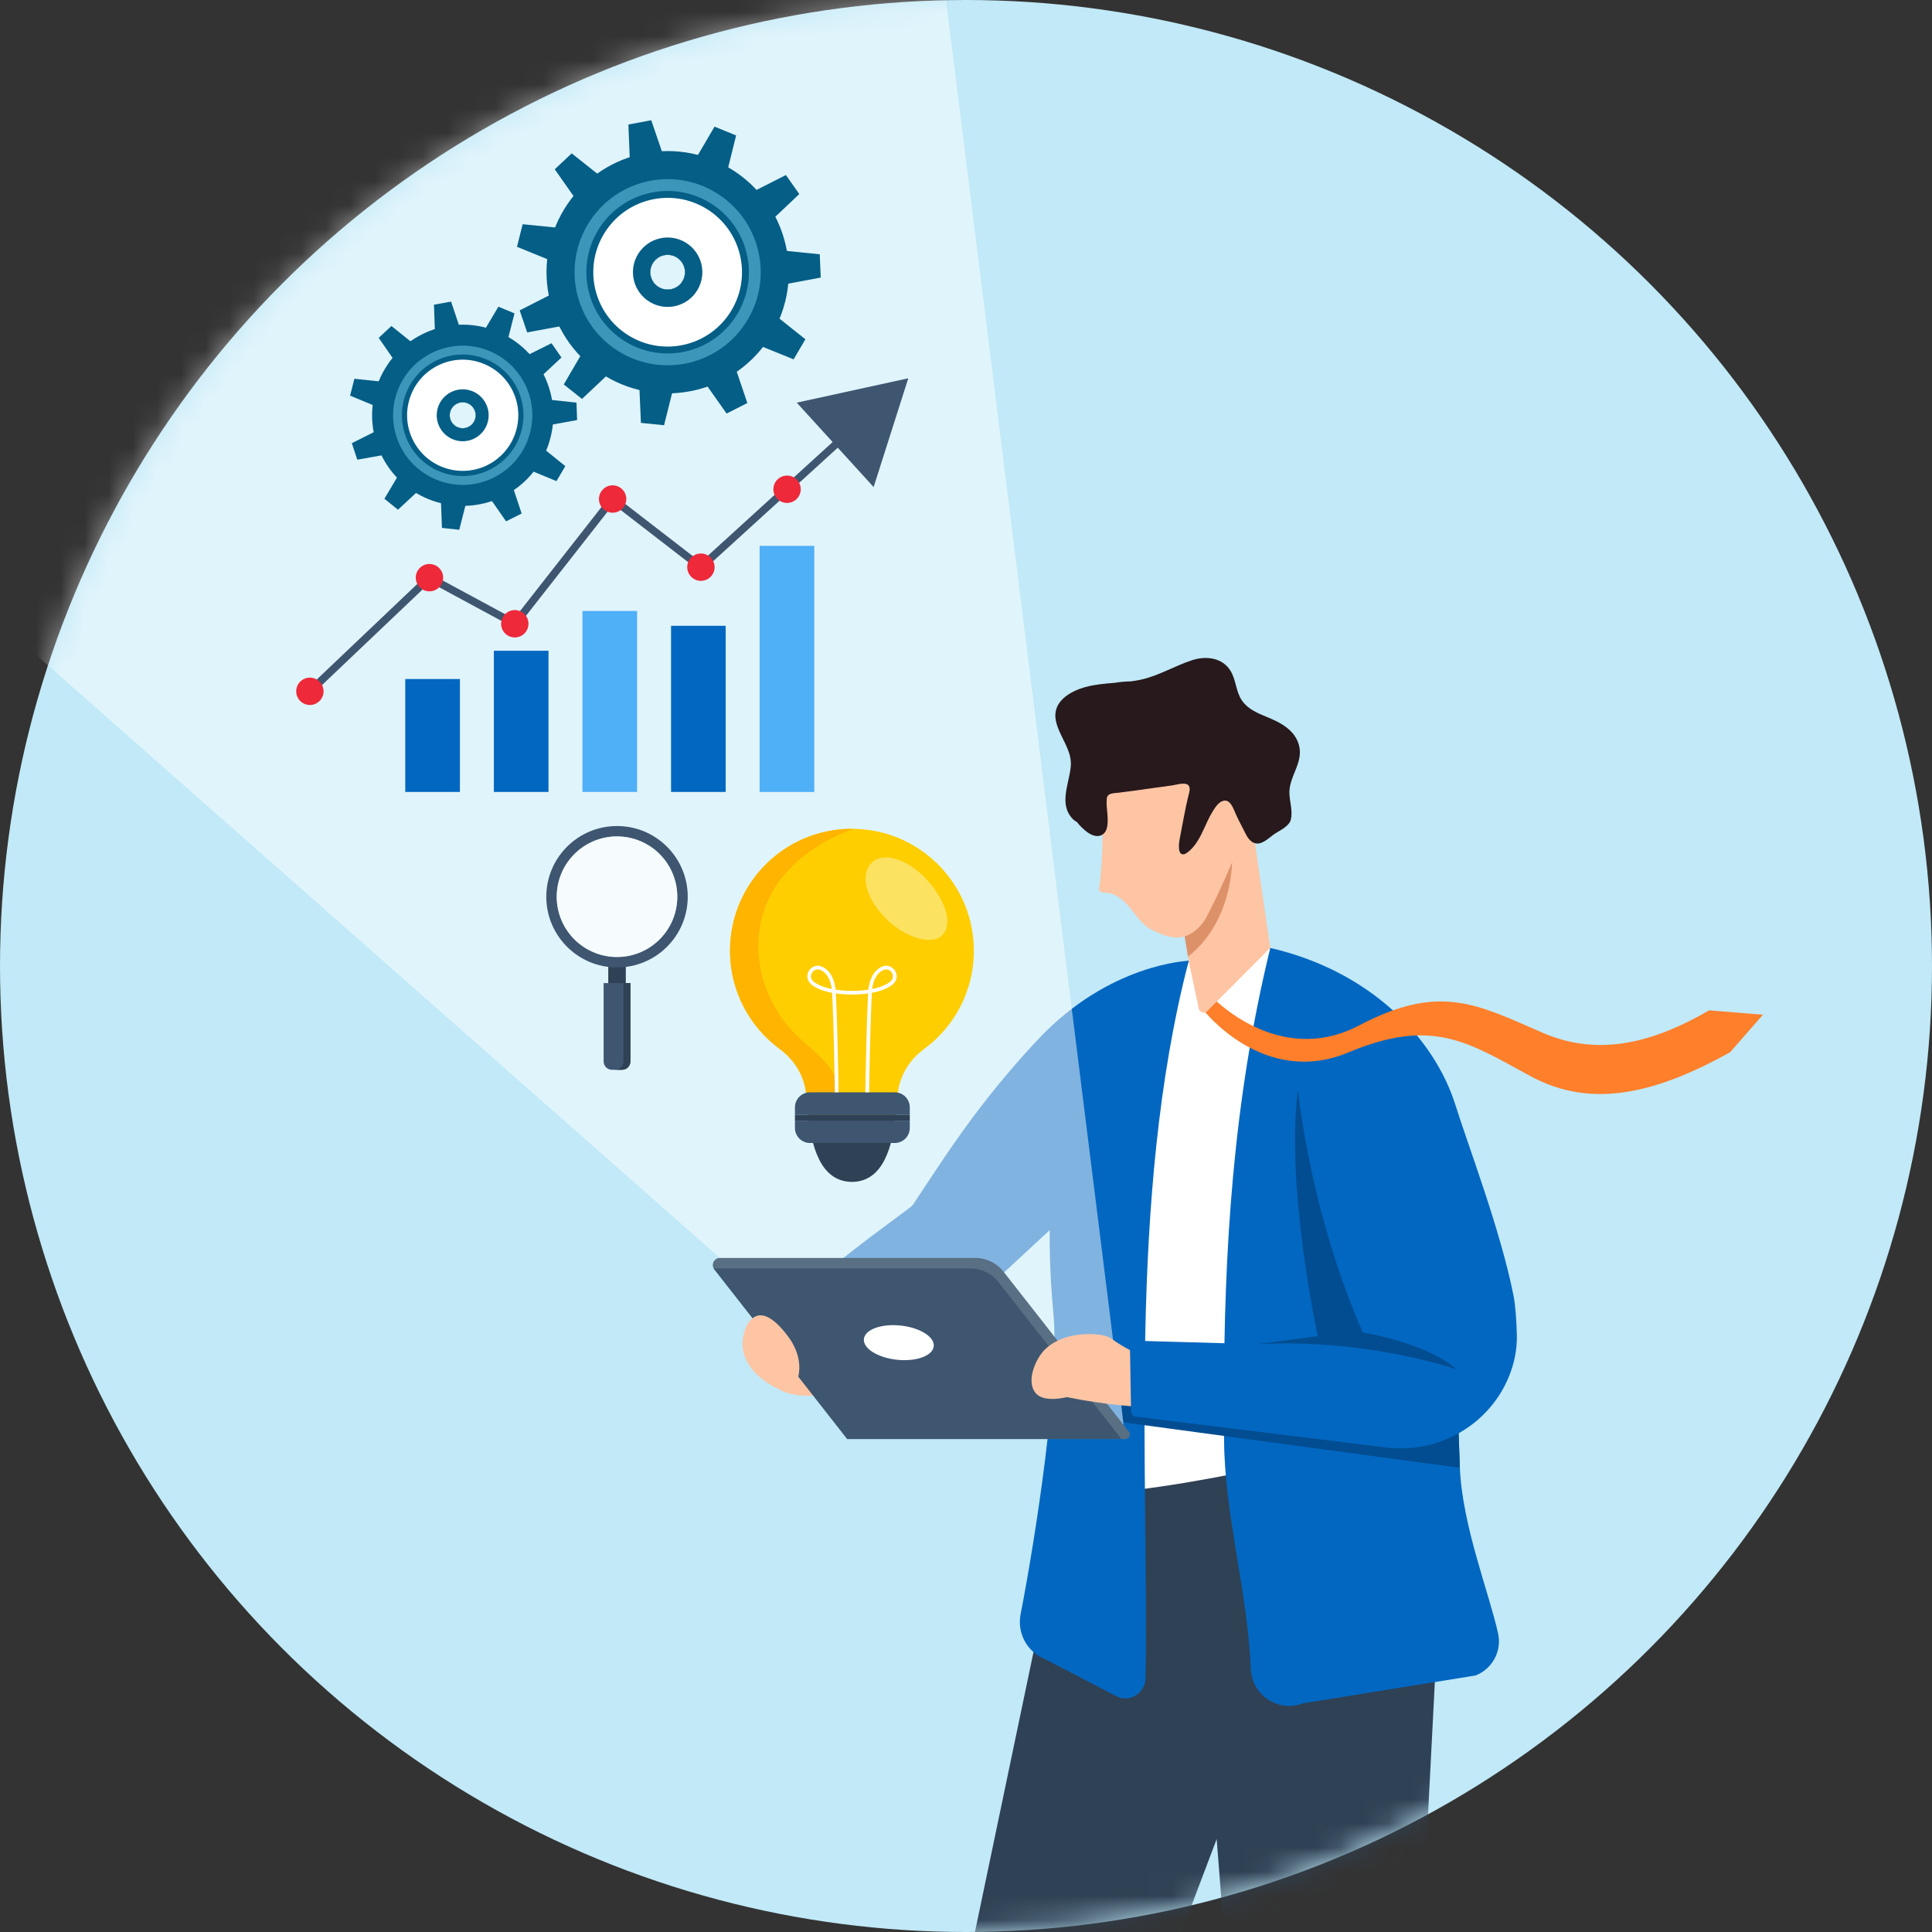 <svg width="80" height="80" viewBox="0 0 80 80" fill="none" xmlns="http://www.w3.org/2000/svg">
<rect x="0" y="0" width="80" height="80" fill="#333333" stroke="none"/>
<circle cx="40" cy="40" r="40" fill="#C1E9F7"/>
<mask id="mask0_21958_1489" style="mask-type:alpha" maskUnits="userSpaceOnUse" x="0" y="0" width="80" height="80">
<circle cx="40" cy="40" r="40" fill="#C1E9F7"/>
</mask>
<g mask="url(#mask0_21958_1489)">
<path d="M49.223 39.784L46.508 44.547L46.776 62.745L53.689 61.658L53.745 40.897L52.598 39.251L49.223 39.784Z" fill="white"/>
<path d="M45.474 104.405H49.043C49.182 104.405 49.289 104.281 49.269 104.144L46.768 86.992C46.678 86.376 46.748 85.748 46.969 85.166L50.38 76.152L51.137 85.837C51.151 86.145 51.186 86.453 51.242 86.756L54.333 104.216C54.353 104.325 54.447 104.405 54.558 104.405H58.198C58.323 104.405 58.425 104.304 58.426 104.179L58.636 84.763L59.547 67.058C59.752 63.083 56.143 59.993 52.244 60.798C49.315 61.404 46.594 61.861 44.156 61.902L39.47 84.306C39.204 85.577 39.287 86.895 39.709 88.123L45.258 104.251C45.289 104.343 45.377 104.405 45.474 104.405H45.474Z" fill="#2F4154"/>
<path d="M32.133 54.731L34.508 58.143C36.087 57.295 38.798 55.129 39.929 54.211L46.96 47.706L49.223 39.784C49.223 39.784 45.938 39.886 42.979 43.044C40.478 45.714 39.118 47.904 37.794 49.9C37.676 50.076 33.441 52.933 32.133 54.731Z" fill="#0267C1"/>
<path d="M49.223 39.784C49.223 39.784 42.355 40.968 43.621 54.409C43.881 57.166 42.888 63.625 42.26 66.849C42.108 67.633 42.538 68.413 43.281 68.706L46.292 70.27C46.847 70.489 47.425 70.075 47.436 69.479C47.587 61.068 46.659 49.66 49.223 39.785V39.784Z" fill="#0267C1"/>
<path d="M50.681 58.007C50.681 58.544 50.682 59.081 50.686 59.62C50.706 62.759 51.66 65.879 51.794 69.114C51.839 70.201 52.938 70.922 53.953 70.532L61.096 69.379C61.798 69.109 62.195 68.367 62.032 67.633C61.658 65.944 60.552 63.186 60.45 60.78C60.411 59.852 60.383 58.885 60.361 57.892C60.295 54.974 60.275 51.831 60.135 48.765L52.6 39.25C51.051 45.603 50.683 51.822 50.681 58.007H50.681Z" fill="#0267C1"/>
<path d="M46.442 58.006L46.49 58.893L51.559 59.578L60.449 60.78C60.41 59.852 60.382 58.885 60.359 57.892L51.552 57.965L46.441 58.006H46.442Z" fill="#024D91"/>
<path d="M32.831 54.797C33.385 55.486 33.858 56.242 34.233 57.043C33.841 57.449 35.688 57.133 35.295 57.539C34.745 57.685 32.996 58.07 32.163 57.469C32.313 56.564 32.681 55.702 32.83 54.797H32.831Z" fill="#FEC5A4"/>
<g opacity="0.5">
<path d="M29.808 52.089L-44 -13H37.553L46.601 59.588L29.808 52.089Z" fill="white"/>
</g>
<path d="M46.747 59.287L41.554 52.658C41.273 52.299 40.842 52.089 40.385 52.089H29.808C29.565 52.089 29.428 52.369 29.578 52.56L35.083 59.588H46.6C46.755 59.588 46.842 59.409 46.747 59.287H46.747Z" fill="#596F84"/>
<path d="M41.345 53.09C41.063 52.73 40.632 52.521 40.176 52.521H29.547L35.084 59.587H46.436L41.345 53.09Z" fill="#3E5670"/>
<path d="M38.664 55.748C38.705 55.357 38.091 54.972 37.292 54.888C36.493 54.804 35.813 55.053 35.772 55.445C35.731 55.836 36.345 56.221 37.144 56.305C37.942 56.389 38.623 56.139 38.664 55.748Z" fill="white"/>
<path d="M44.835 57.657C45.439 57.432 45.983 57.001 46.234 56.399C46.307 56.224 46.337 56.032 46.296 55.846C46.196 55.388 45.767 55.282 45.383 55.252C44.64 55.196 43.843 55.348 43.295 55.853C42.9 56.219 42.46 57.192 42.89 57.69C43.283 58.146 44.359 57.835 44.835 57.658V57.657Z" fill="#FEC5A4"/>
<path d="M43.417 57.664C44.487 57.971 46.217 58.214 47.328 58.258C47.606 57.605 47.345 56.865 47.623 56.213C47.11 56.13 46.479 55.751 46.052 55.457C45.076 56.072 44.392 57.049 43.417 57.665V57.664Z" fill="#FEC5A4"/>
<path d="M52.962 44.344L56.359 54.718C56.492 55.123 56.316 55.566 55.941 55.769L47.027 55.517C46.895 55.514 46.786 55.621 46.789 55.754L46.835 58.434C46.837 58.55 46.923 58.646 47.038 58.66L57.397 59.938C59.528 60.201 61.603 59.048 62.45 57.075C62.693 56.508 62.824 55.902 62.809 55.285C62.793 54.607 62.744 54.006 62.67 53.638C62.128 50.922 60.79 47.429 60.267 45.76C59.405 43.012 56.775 40.216 52.599 39.252L52.962 44.345V44.344Z" fill="#0267C1"/>
<path d="M50.153 41.25C50.153 41.25 52.918 44.225 56.273 42.463C59.628 40.699 61.156 41.588 63.883 42.767C66.198 43.768 68.449 43.183 70.773 41.836L73 42.018L71.636 43.575C68.706 45.196 65.988 45.979 63.376 44.562C60.765 43.145 59.322 42.124 55.824 43.582C52.325 45.039 49.836 41.829 49.836 41.829L50.152 41.25H50.153Z" fill="#FF7F2B"/>
<path d="M51.832 33.996L52.598 39.25L50.017 41.84C50 41.859 49.982 41.876 49.965 41.889C49.847 41.984 49.67 41.913 49.639 41.765L49.232 39.846L49.193 39.611L49.148 39.341L48.786 37.153L48.75 36.934L51.831 33.995L51.832 33.996Z" fill="#FEC5A4"/>
<path d="M51.019 35.525C51.019 35.525 51.112 38.106 49.193 39.612L49.148 39.343L48.786 37.154L51.018 35.525H51.019Z" fill="#DD9169"/>
<path d="M45.635 32.892C45.685 33.95 45.674 35.669 45.52 36.718C45.511 36.778 45.503 36.844 45.537 36.895C45.588 36.97 45.696 36.965 45.787 36.967C46.207 36.978 46.551 37.296 46.815 37.623C47.078 37.95 47.322 38.319 47.698 38.504C48.074 38.69 48.502 38.882 48.932 38.803C49.392 38.717 49.815 38.305 50.001 37.888C50.57 36.817 51.218 35.275 51.892 33.584L50.913 31.197L45.634 32.892L45.635 32.892Z" fill="#FEC5A4"/>
<path d="M53.381 30.213C53.047 29.911 52.628 29.763 52.222 29.588C51.913 29.453 51.604 29.28 51.415 28.991C51.174 28.625 51.183 28.153 50.954 27.779C50.614 27.222 49.924 27.15 49.352 27.34C48.628 27.578 47.967 27.99 47.216 28.149C47.084 28.177 46.951 28.198 46.819 28.215C46.588 28.22 46.363 28.238 46.144 28.276C45.739 28.308 45.334 28.342 44.938 28.451C44.291 28.631 43.574 29.059 43.717 29.82C43.747 29.983 43.804 30.139 43.872 30.293C44.078 30.762 44.384 31.205 44.339 31.734C44.301 32.169 44.117 32.659 44.117 33.114C44.117 33.387 44.184 33.647 44.388 33.877C44.449 33.947 44.521 34.002 44.598 34.042C44.65 34.113 44.708 34.179 44.772 34.241C44.946 34.411 45.169 34.61 45.428 34.619C45.645 34.625 45.788 34.479 45.835 34.278C45.929 33.872 45.788 33.474 45.83 33.065C45.853 32.827 46.136 32.848 46.317 32.825C46.859 32.753 47.126 32.723 47.666 32.643C47.961 32.6 48.256 32.56 48.552 32.52C48.724 32.496 49.171 32.341 49.248 32.583C49.287 32.711 49.232 32.852 49.202 32.978C49.062 33.556 48.965 34.147 48.85 34.73C48.821 34.879 48.736 35.431 49.033 35.371C49.075 35.362 49.114 35.338 49.148 35.313C49.5 35.066 49.704 34.645 49.879 34.264C49.966 34.073 50.052 33.878 50.159 33.695C50.255 33.531 50.393 33.285 50.57 33.194C50.85 33.049 50.996 33.304 51.093 33.528C51.107 33.557 51.118 33.587 51.13 33.613C51.229 33.849 51.346 34.077 51.466 34.302C51.582 34.517 51.675 34.793 51.914 34.897C52.218 35.031 52.52 34.712 52.739 34.556C52.953 34.406 53.38 34.226 53.449 33.943C53.535 33.589 53.411 33.233 53.392 32.878C53.354 32.151 53.999 31.58 53.781 30.834C53.707 30.579 53.563 30.378 53.381 30.213V30.213Z" fill="#27191C"/>
<path d="M53.746 45.1C53.746 45.1 54.2 50.057 56.428 55.174C56.428 55.174 59.075 55.595 60.313 56.704C60.313 56.704 56.639 55.411 52.04 55.66L54.562 55.327C54.562 55.327 53.219 49.123 53.746 45.1H53.746Z" fill="#024D91"/>
<path d="M32.702 55.435C33.01 55.881 33.177 56.44 33.061 56.976C33.027 57.131 32.955 57.278 32.837 57.386C32.547 57.654 32.2 57.52 31.922 57.356C31.383 57.038 30.907 56.549 30.773 55.937C30.676 55.496 30.843 54.613 31.378 54.477C31.868 54.353 32.459 55.084 32.702 55.436L32.702 55.435Z" fill="#FEC5A4"/>
<path d="M37.096 46.156C36.959 47.398 36.613 48.93 35.277 48.94C33.942 48.93 33.596 47.398 33.459 46.156H37.096Z" fill="#2F4154"/>
<path d="M40.326 39.368C40.326 41.039 39.515 42.519 38.265 43.438C37.986 43.644 37.742 43.896 37.558 44.19C37.369 44.49 37.207 44.876 37.169 45.342C37.149 45.581 37.129 45.86 37.096 46.156H33.46C33.445 46.024 33.433 45.894 33.422 45.77C33.409 45.618 33.398 45.473 33.386 45.342C33.349 44.876 33.186 44.49 32.998 44.191C32.812 43.896 32.567 43.643 32.286 43.436C31.039 42.517 30.228 41.037 30.228 39.369C30.228 36.587 32.468 34.335 35.249 34.32C35.279 34.32 35.309 34.32 35.339 34.32C38.098 34.354 40.325 36.601 40.325 39.369L40.326 39.368Z" fill="#FECE00"/>
<path d="M34.667 45.655C34.665 45.662 34.662 45.669 34.66 45.675L33.422 45.77C33.408 45.618 33.397 45.473 33.386 45.342C33.348 44.876 33.186 44.49 32.997 44.191C32.812 43.896 32.567 43.643 32.286 43.436C31.038 42.517 30.228 41.037 30.228 39.369C30.228 36.587 32.468 34.335 35.249 34.32C35.279 34.32 35.309 34.32 35.339 34.32C34.223 34.727 33.105 35.41 32.368 36.35C30.755 38.407 31.262 41.316 33.13 43.008C33.864 43.673 35.032 44.499 34.666 45.655H34.667Z" fill="#FFB400"/>
<path d="M37.048 45.231H33.54C33.196 45.231 32.917 45.51 32.917 45.855V46.156H37.672V45.855C37.672 45.51 37.393 45.231 37.048 45.231Z" fill="#3E5670"/>
<path d="M32.917 46.404V46.705C32.917 47.05 33.196 47.329 33.54 47.329H37.048C37.393 47.329 37.672 47.05 37.672 46.705V46.404H32.917Z" fill="#3E5670"/>
<path d="M37.672 46.156H32.917V46.404H37.672V46.156Z" fill="#2F4154"/>
<path d="M38.995 38.745C38.508 39.185 37.317 38.75 36.548 37.895C35.778 37.04 35.636 36.137 36.124 35.698C36.611 35.258 37.631 35.596 38.401 36.451C39.171 37.307 39.484 38.307 38.995 38.745Z" fill="#FBE261"/>
<path d="M35.985 45.231L35.833 45.228L35.836 45.046C35.839 44.885 35.842 44.724 35.845 44.563C35.849 44.334 35.854 44.105 35.859 43.876C35.865 43.611 35.871 43.346 35.878 43.081C35.886 42.783 35.893 42.519 35.901 42.273C35.91 41.984 35.918 41.761 35.928 41.55C35.933 41.417 35.939 41.276 35.948 41.134C35.717 41.168 35.491 41.183 35.277 41.18C35.064 41.183 34.839 41.168 34.608 41.134C34.616 41.276 34.622 41.417 34.629 41.55C34.638 41.76 34.646 41.989 34.655 42.273C34.663 42.517 34.67 42.781 34.678 43.081C34.685 43.346 34.691 43.611 34.697 43.876C34.702 44.105 34.707 44.334 34.711 44.563C34.714 44.724 34.717 44.885 34.72 45.046L34.723 45.228L34.571 45.231L34.568 45.049C34.566 44.888 34.563 44.727 34.559 44.566C34.555 44.337 34.55 44.108 34.545 43.88C34.54 43.615 34.533 43.35 34.526 43.085C34.519 42.785 34.511 42.521 34.504 42.278C34.494 41.995 34.486 41.765 34.477 41.557C34.471 41.413 34.464 41.261 34.455 41.11C34.232 41.069 34.041 41.011 33.873 40.933C33.703 40.854 33.52 40.748 33.452 40.566C33.414 40.463 33.421 40.347 33.472 40.242C33.525 40.132 33.62 40.047 33.732 40.01C33.864 39.966 34.005 39.993 34.151 40.09C34.498 40.322 34.579 40.771 34.598 40.979C34.833 41.015 35.062 41.031 35.278 41.028C35.497 41.032 35.725 41.016 35.96 40.979C35.979 40.771 36.059 40.321 36.407 40.09C36.553 39.993 36.694 39.966 36.826 40.01C36.938 40.047 37.033 40.132 37.086 40.242C37.137 40.347 37.144 40.463 37.106 40.566C37.039 40.748 36.856 40.854 36.685 40.933C36.517 41.011 36.326 41.069 36.103 41.11C36.094 41.261 36.087 41.413 36.081 41.557C36.072 41.768 36.064 41.99 36.055 42.278C36.047 42.524 36.039 42.788 36.032 43.085C36.025 43.35 36.018 43.615 36.013 43.88C36.008 44.109 36.003 44.338 35.999 44.566C35.996 44.727 35.992 44.888 35.99 45.049L35.987 45.231H35.985ZM33.855 40.141C33.828 40.141 33.803 40.145 33.779 40.153C33.705 40.178 33.643 40.233 33.608 40.307C33.575 40.375 33.571 40.448 33.594 40.513C33.642 40.644 33.794 40.729 33.936 40.795C34.082 40.864 34.249 40.915 34.441 40.952C34.418 40.755 34.339 40.398 34.066 40.215C33.99 40.165 33.92 40.141 33.855 40.141V40.141ZM36.701 40.141C36.635 40.141 36.564 40.166 36.49 40.216C36.216 40.398 36.137 40.755 36.114 40.953C36.307 40.915 36.473 40.864 36.619 40.796C36.761 40.729 36.913 40.644 36.961 40.514C36.985 40.449 36.98 40.376 36.947 40.308C36.911 40.234 36.849 40.178 36.777 40.154C36.752 40.145 36.727 40.142 36.701 40.142V40.141Z" fill="white"/>
<path d="M25.913 39.96H25.187V40.767H25.913V39.96Z" fill="#2F4154"/>
<path d="M24.995 40.709V43.951C24.995 44.143 25.151 44.298 25.342 44.298H25.757C25.949 44.298 26.104 44.142 26.104 43.951V40.709H24.994H24.995Z" fill="#3E5670"/>
<path d="M26.105 40.709V43.951C26.105 44.143 25.949 44.298 25.758 44.298H25.468C25.66 44.298 25.815 44.142 25.815 43.951V40.709H26.105Z" fill="#2F4154"/>
<path d="M25.55 34.204C23.932 34.204 22.621 35.515 22.621 37.132C22.621 38.749 23.932 40.06 25.55 40.06C27.167 40.06 28.478 38.749 28.478 37.132C28.478 35.515 27.167 34.204 25.55 34.204ZM25.55 39.628C24.171 39.628 23.054 38.511 23.054 37.132C23.054 35.754 24.171 34.636 25.55 34.636C26.928 34.636 28.046 35.754 28.046 37.132C28.046 38.511 26.928 39.628 25.55 39.628Z" fill="#3E5670"/>
<g opacity="0.7">
<path d="M27.977 37.702C28.293 36.361 27.462 35.016 26.121 34.7C24.779 34.383 23.435 35.214 23.118 36.556C22.802 37.897 23.632 39.242 24.974 39.558C26.316 39.875 27.66 39.044 27.977 37.702Z" fill="white"/>
</g>
<path d="M22.285 15.703L21.658 14.8L22.837 14.212L23.248 14.804L22.285 15.703Z" fill="#045E86"/>
<path d="M20.979 14.253L19.964 13.832L20.638 12.7L21.304 12.976L20.979 14.253Z" fill="#045E86"/>
<path d="M19.097 13.739L18.016 13.934L17.97 12.617L18.679 12.489L19.097 13.739Z" fill="#045E86"/>
<path d="M17.235 14.325L16.431 15.073L15.681 13.99L16.208 13.499L17.235 14.325Z" fill="#045E86"/>
<path d="M15.986 15.824L15.714 16.888L14.497 16.383L14.675 15.684L15.986 15.824Z" fill="#045E86"/>
<path d="M15.745 17.761L16.092 18.803L14.795 19.035L14.568 18.351L15.745 17.761Z" fill="#045E86"/>
<path d="M16.59 19.52L17.445 20.209L16.48 21.106L15.918 20.653L16.59 19.52Z" fill="#045E86"/>
<path d="M18.251 20.543L19.343 20.66L19.016 21.937L18.3 21.859L18.251 20.543Z" fill="#045E86"/>
<path d="M20.202 20.505L21.185 20.014L21.6 21.264L20.955 21.587L20.202 20.505Z" fill="#045E86"/>
<path d="M21.824 19.419L22.384 18.474L23.409 19.302L23.041 19.922L21.824 19.419Z" fill="#045E86"/>
<path d="M22.6 17.629L22.561 16.531L23.871 16.673L23.897 17.393L22.6 17.629Z" fill="#045E86"/>
<path d="M22.545 15.579C21.651 13.709 19.412 12.918 17.543 13.811C15.673 14.704 14.882 16.943 15.775 18.812C16.668 20.682 18.907 21.473 20.777 20.581C22.647 19.687 23.438 17.448 22.545 15.579H22.545ZM18.674 17.427C18.546 17.159 18.66 16.839 18.928 16.711C19.195 16.583 19.516 16.696 19.644 16.964C19.772 17.232 19.659 17.552 19.391 17.68C19.123 17.808 18.802 17.695 18.674 17.427V17.427Z" fill="#045E86"/>
<path d="M21.76 15.953C21.074 14.517 19.354 13.909 17.917 14.595C16.481 15.281 15.873 17.002 16.559 18.437C17.245 19.874 18.965 20.482 20.402 19.796C21.838 19.11 22.446 17.389 21.76 15.953ZM18.674 17.427C18.546 17.159 18.66 16.839 18.928 16.711C19.195 16.583 19.516 16.696 19.644 16.964C19.772 17.232 19.659 17.552 19.391 17.68C19.123 17.808 18.802 17.695 18.674 17.427V17.427Z" fill="#3C96BA"/>
<path d="M21.43 16.111C20.831 14.857 19.329 14.327 18.075 14.925C16.821 15.524 16.29 17.026 16.889 18.28C17.488 19.535 18.991 20.065 20.244 19.466C21.498 18.867 22.029 17.365 21.43 16.111ZM18.674 17.427C18.546 17.159 18.66 16.839 18.928 16.711C19.195 16.583 19.516 16.696 19.644 16.964C19.772 17.232 19.659 17.552 19.391 17.68C19.123 17.808 18.802 17.695 18.674 17.427V17.427Z" fill="#045E86"/>
<path d="M21.237 16.203C20.689 15.056 19.315 14.57 18.167 15.118C17.02 15.666 16.534 17.041 17.082 18.188C17.63 19.335 19.005 19.821 20.152 19.273C21.299 18.724 21.785 17.35 21.237 16.203V16.203ZM18.674 17.427C18.546 17.159 18.66 16.839 18.928 16.711C19.195 16.583 19.517 16.696 19.644 16.964C19.772 17.232 19.659 17.552 19.391 17.68C19.123 17.808 18.802 17.695 18.674 17.427V17.427Z" fill="white"/>
<path d="M20.129 16.733C19.873 16.197 19.232 15.97 18.696 16.226C18.16 16.483 17.933 17.124 18.189 17.659C18.445 18.195 19.087 18.422 19.623 18.166C20.158 17.91 20.385 17.268 20.129 16.733ZM18.674 17.427C18.546 17.159 18.66 16.839 18.928 16.711C19.195 16.583 19.516 16.696 19.644 16.964C19.772 17.232 19.659 17.552 19.391 17.68C19.123 17.808 18.802 17.695 18.674 17.427V17.427Z" fill="#045E86"/>
<path d="M30.058 7.318L28.697 6.764L29.588 5.244L30.481 5.608L30.058 7.318Z" fill="#045E86"/>
<path d="M27.536 6.647L26.092 6.917L26.02 5.156L26.967 4.979L27.536 6.647Z" fill="#045E86"/>
<path d="M25.052 7.446L23.983 8.453L22.971 7.011L23.672 6.35L25.052 7.446Z" fill="#045E86"/>
<path d="M23.394 9.46L23.04 10.886L21.408 10.22L21.641 9.285L23.394 9.46Z" fill="#045E86"/>
<path d="M23.089 12.052L23.561 13.443L21.829 13.764L21.519 12.852L23.089 12.052Z" fill="#045E86"/>
<path d="M24.233 14.397L25.382 15.311L24.099 16.519L23.345 15.919L24.233 14.397Z" fill="#045E86"/>
<path d="M26.463 15.751L27.925 15.899L27.497 17.608L26.539 17.511L26.463 15.751Z" fill="#045E86"/>
<path d="M29.072 15.685L30.381 15.02L30.946 16.688L30.087 17.124L29.072 15.685Z" fill="#045E86"/>
<path d="M31.23 14.218L31.972 12.951L33.349 14.049L32.862 14.88L31.23 14.218Z" fill="#045E86"/>
<path d="M32.253 11.818L32.192 10.351L33.944 10.53L33.985 11.493L32.253 11.818Z" fill="#045E86"/>
<path d="M31.816 9.246L30.971 8.044L32.542 7.248L33.097 8.036L31.816 9.246Z" fill="#045E86"/>
<path d="M31.928 13.884C33.37 11.518 32.623 8.432 30.257 6.99C27.892 5.547 24.806 6.295 23.364 8.66C21.922 11.025 22.67 14.112 25.034 15.554C27.4 16.996 30.486 16.249 31.929 13.884H31.928ZM27.272 11.885C26.933 11.678 26.826 11.236 27.032 10.898C27.239 10.559 27.68 10.451 28.02 10.658C28.359 10.865 28.465 11.307 28.259 11.646C28.053 11.984 27.611 12.092 27.272 11.885Z" fill="#045E86"/>
<path d="M30.936 13.278C32.044 11.461 31.469 9.09 29.652 7.982C27.835 6.874 25.464 7.448 24.355 9.266C23.247 11.083 23.822 13.454 25.639 14.562C27.456 15.67 29.827 15.096 30.936 13.278ZM27.272 11.885C26.933 11.678 26.826 11.236 27.032 10.898C27.239 10.559 27.68 10.451 28.02 10.658C28.358 10.865 28.465 11.307 28.259 11.646C28.053 11.984 27.611 12.092 27.272 11.885Z" fill="#3C96BA"/>
<path d="M30.518 13.024C31.485 11.438 30.984 9.367 29.397 8.4C27.81 7.432 25.74 7.933 24.773 9.52C23.805 11.107 24.307 13.177 25.894 14.144C27.48 15.112 29.551 14.61 30.518 13.024ZM27.272 11.885C26.933 11.678 26.826 11.236 27.032 10.898C27.239 10.559 27.68 10.451 28.02 10.658C28.358 10.865 28.465 11.307 28.259 11.646C28.053 11.984 27.611 12.092 27.272 11.885Z" fill="#045E86"/>
<path d="M30.274 12.875C31.16 11.423 30.7 9.529 29.249 8.643C27.797 7.758 25.902 8.217 25.017 9.669C24.132 11.12 24.591 13.014 26.043 13.9C27.495 14.786 29.389 14.327 30.274 12.875ZM27.272 11.885C26.933 11.678 26.826 11.236 27.032 10.898C27.239 10.559 27.68 10.451 28.02 10.658C28.358 10.865 28.465 11.307 28.259 11.646C28.053 11.984 27.611 12.092 27.272 11.885Z" fill="white"/>
<path d="M28.872 12.02C29.286 11.342 29.072 10.458 28.394 10.045C27.717 9.631 26.833 9.846 26.419 10.523C26.006 11.201 26.22 12.085 26.898 12.498C27.575 12.912 28.46 12.697 28.872 12.02ZM27.272 11.885C26.933 11.678 26.826 11.236 27.032 10.898C27.239 10.559 27.68 10.451 28.02 10.658C28.358 10.865 28.465 11.307 28.259 11.646C28.053 11.984 27.611 12.092 27.272 11.885Z" fill="#045E86"/>
<path d="M19.044 28.117H16.781V32.793H19.044V28.117Z" fill="#0267C1"/>
<path d="M22.712 26.946H20.45V32.793H22.712V26.946Z" fill="#0267C1"/>
<path d="M26.381 25.299H24.118V32.793H26.381V25.299Z" fill="#4FAFF7"/>
<path d="M30.049 25.913H27.787V32.793H30.049V25.913Z" fill="#0267C1"/>
<path d="M33.718 22.603H31.455V32.794H33.718V22.603Z" fill="#4FAFF7"/>
<path d="M12.941 28.74L12.723 28.511L17.757 23.726L21.278 25.628L25.34 20.442L29.015 23.279L34.989 17.838L35.202 18.071L29.032 23.692L25.396 20.884L21.361 26.033L17.809 24.113L12.941 28.74Z" fill="#3E5670"/>
<path d="M36.175 20.168L37.61 15.664L32.992 16.673L36.175 20.168Z" fill="#3E5670"/>
<path d="M29.023 24.052C29.336 24.052 29.59 23.798 29.59 23.485C29.59 23.172 29.336 22.919 29.023 22.919C28.711 22.919 28.457 23.172 28.457 23.485C28.457 23.798 28.711 24.052 29.023 24.052Z" fill="#EE293A"/>
<path d="M33.149 20.35C33.199 20.041 32.989 19.75 32.681 19.7C32.372 19.65 32.081 19.86 32.031 20.168C31.981 20.477 32.19 20.768 32.499 20.818C32.808 20.868 33.099 20.659 33.149 20.35Z" fill="#EE293A"/>
<path d="M25.768 21.064C25.989 20.843 25.989 20.484 25.768 20.263C25.547 20.042 25.188 20.042 24.967 20.263C24.746 20.484 24.746 20.843 24.967 21.064C25.188 21.285 25.547 21.285 25.768 21.064Z" fill="#EE293A"/>
<path d="M21.868 25.958C21.94 25.654 21.752 25.349 21.447 25.277C21.143 25.205 20.838 25.394 20.766 25.698C20.694 26.003 20.882 26.308 21.187 26.38C21.491 26.451 21.796 26.263 21.868 25.958Z" fill="#EE293A"/>
<path d="M18.183 24.32C18.405 24.099 18.405 23.741 18.183 23.519C17.962 23.298 17.604 23.298 17.382 23.519C17.161 23.741 17.161 24.099 17.382 24.32C17.604 24.541 17.962 24.541 18.183 24.32Z" fill="#EE293A"/>
<path d="M13.232 29.026C13.454 28.805 13.454 28.447 13.232 28.226C13.011 28.004 12.653 28.004 12.431 28.226C12.21 28.447 12.21 28.805 12.431 29.026C12.653 29.248 13.011 29.248 13.232 29.026Z" fill="#EE293A"/>
</g>
</svg>
